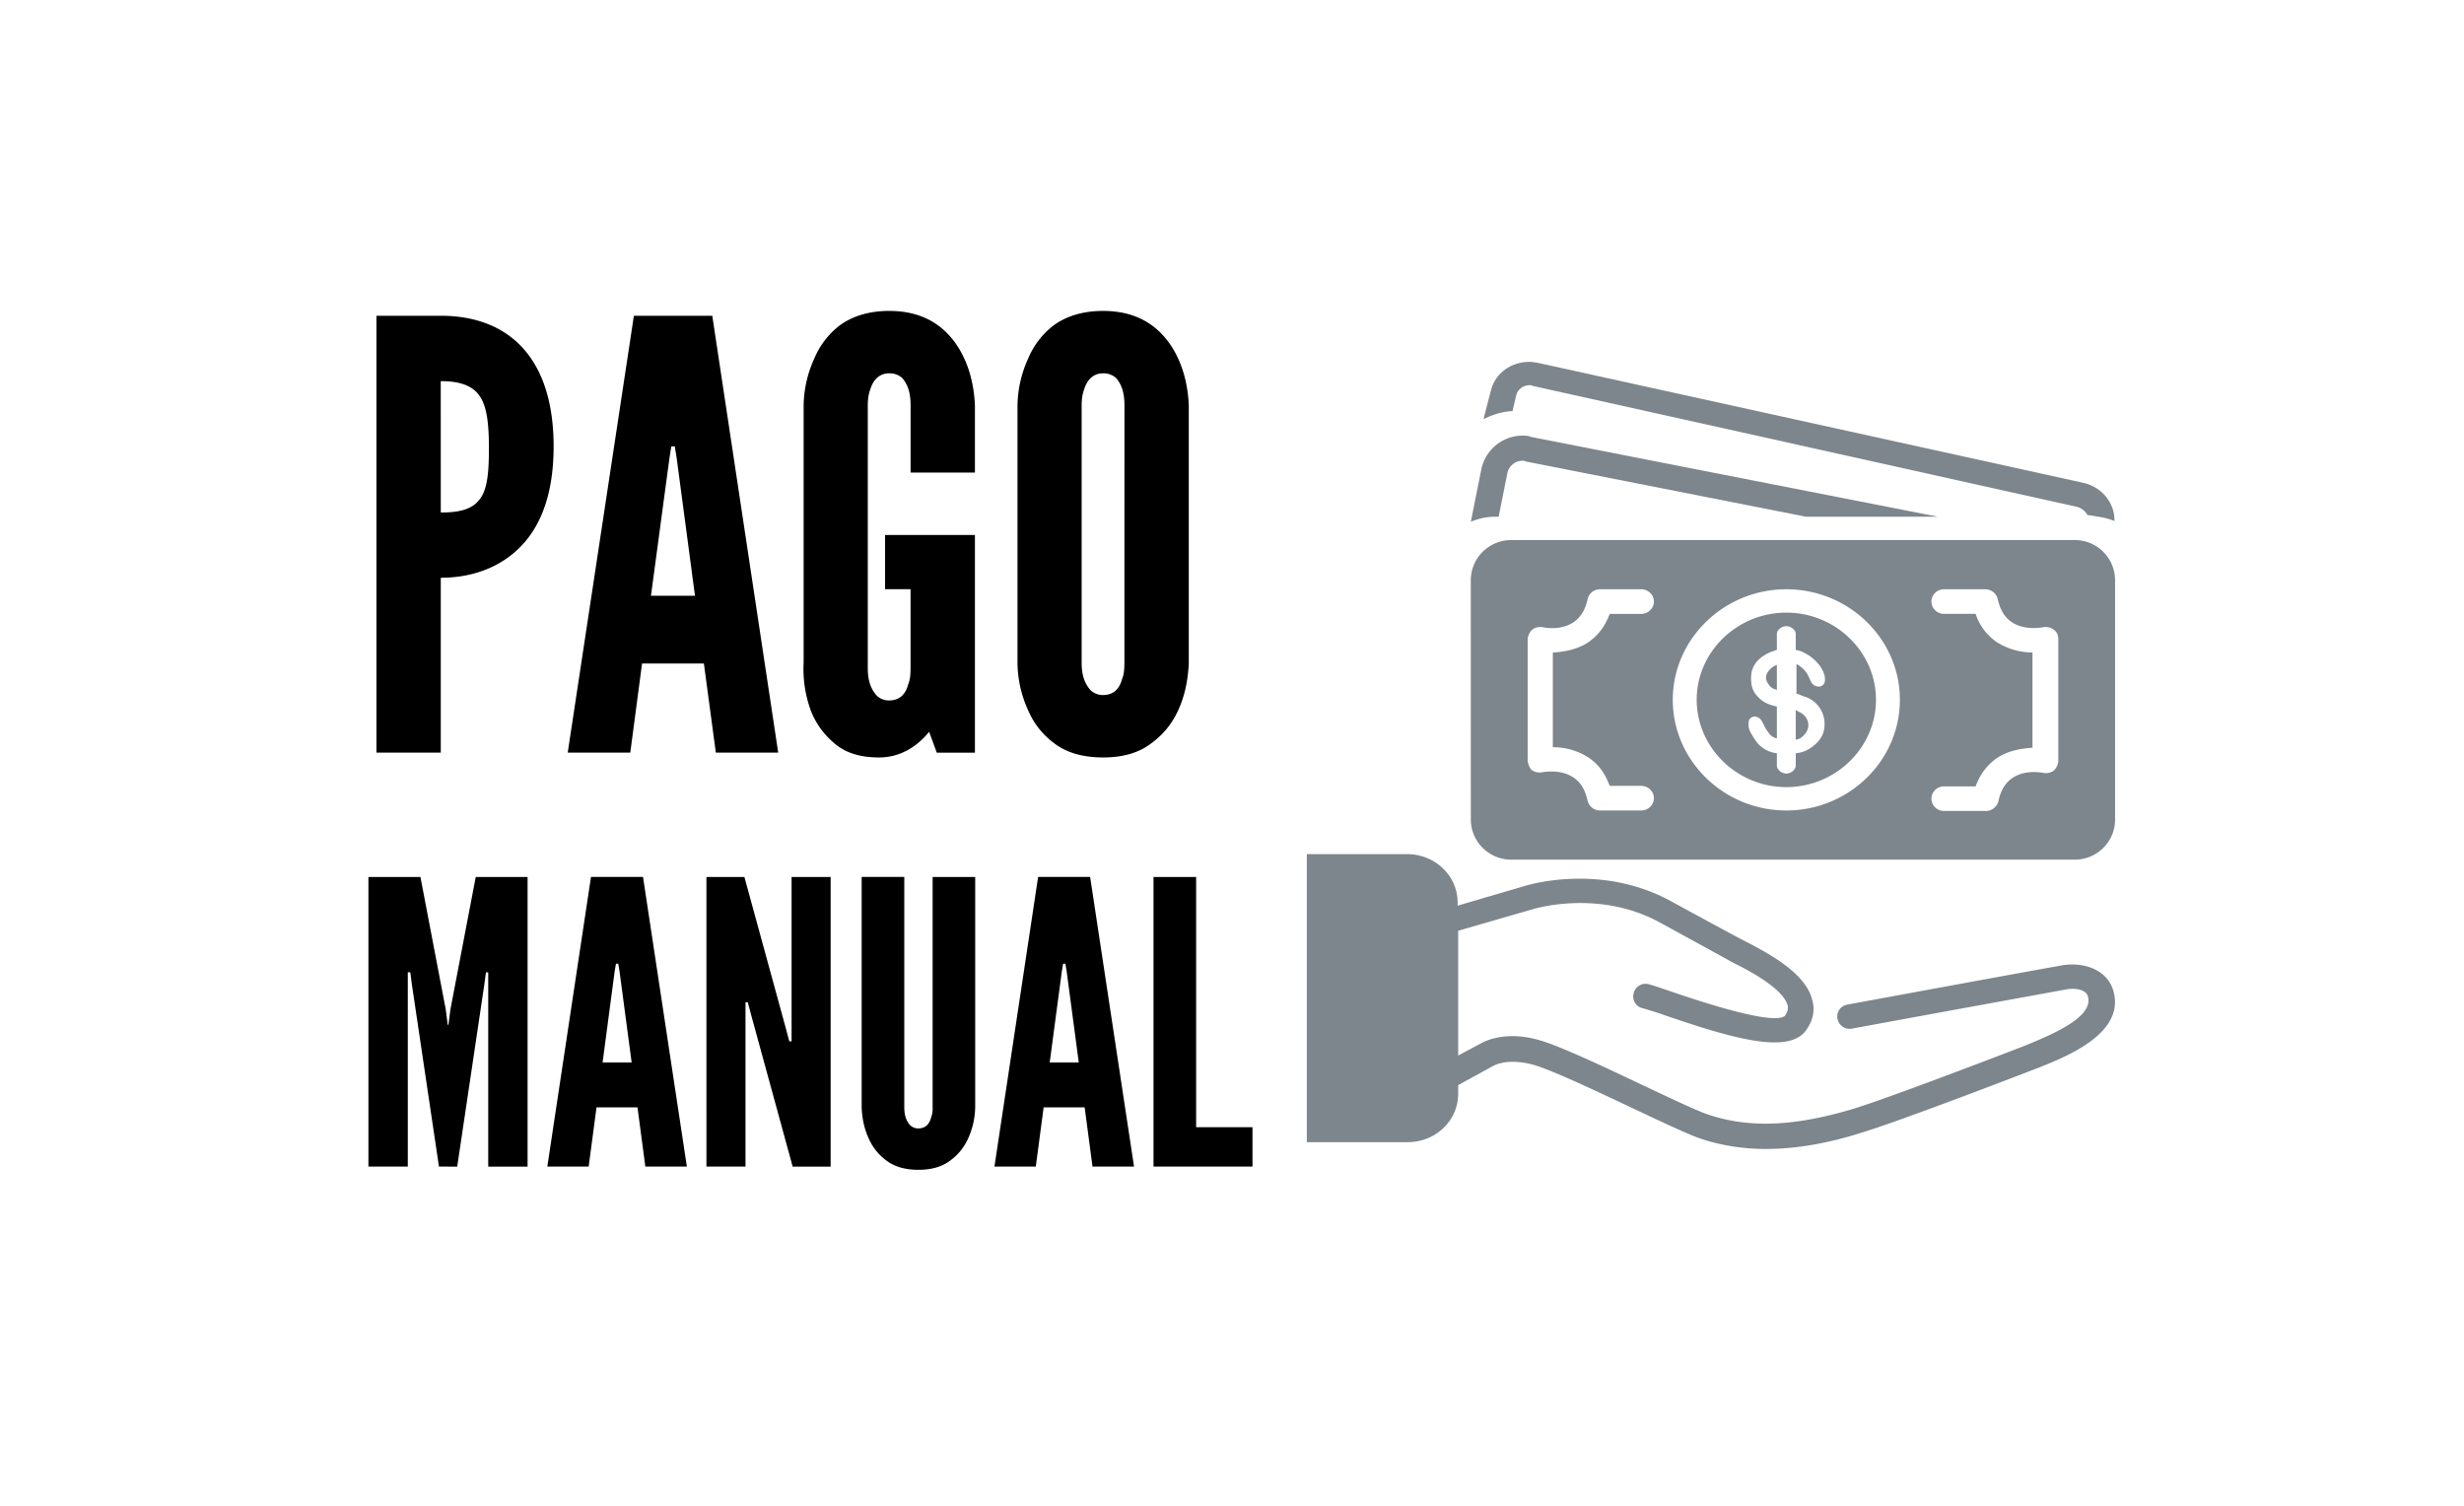 <svg xmlns="http://www.w3.org/2000/svg" width="72" viewBox="0 0 54 33" height="44" version="1.0"><defs><clipPath id="a"><path d="M32 7.93h14.613V12H32zm0 0"/></clipPath><clipPath id="b"><path d="M28.613 18h18v7.18h-18zm0 0"/></clipPath><clipPath id="c"><path d="M32 11h14.613v8H32zm0 0"/></clipPath></defs><path fill="#FFF" d="M-5.4-3.3h64.8v39.6H-5.4z"/><path fill="#FFF" d="M-5.4-3.3h64.8v39.6H-5.4z"/><path d="M8.25 6.92h1.41c.61 0 1.223.156 1.691.598.47.445.782 1.171.782 2.265 0 1.098-.313 1.813-.782 2.254-.468.445-1.082.625-1.691.625v3.832H8.25zm1.41 4.312c.43 0 .703-.078.86-.3.156-.207.195-.559.195-1.094s-.04-.914-.196-1.149c-.156-.234-.43-.336-.86-.336zM12.442 16.494l1.45-9.574h1.718l1.445 9.574h-1.367l-.262-1.953h-1.355l-.258 1.953zm2.387-6.46-.04-.25h-.078l-.039.25-.406 3.023h.965zM19.956 10.357V8.885c0-.258-.051-.442-.18-.598a.41.41 0 0 0-.289-.105c-.246 0-.363.183-.414.351-.04.106-.055.223-.055.352v5.758c0 .273.067.457.196.601a.37.37 0 0 0 .273.106c.25 0 .367-.16.418-.356.039-.09.05-.207.05-.351v-1.731h-.558v-1.187h1.969v4.77h-.836l-.168-.458c-.262.328-.64.563-1.094.563-.457 0-.77-.118-1.004-.329a1.745 1.745 0 0 1-.496-.703 2.642 2.642 0 0 1-.156-1.043v-5.64a2.56 2.56 0 0 1 .234-1.028 1.78 1.78 0 0 1 .547-.718c.262-.196.625-.325 1.094-.325.469 0 .82.13 1.082.325.262.195.445.457.563.718.14.301.218.653.234 1.028v1.472zM26.053 14.525c-.016.39-.094.746-.234 1.043-.118.262-.301.508-.563.703-.262.211-.613.329-1.082.329-.469 0-.832-.118-1.094-.329a1.735 1.735 0 0 1-.547-.703 2.56 2.56 0 0 1-.234-1.043v-5.64a2.56 2.56 0 0 1 .234-1.028 1.78 1.78 0 0 1 .547-.718c.262-.196.625-.325 1.094-.325.469 0 .82.13 1.082.325.262.195.445.457.563.718.14.301.218.653.234 1.028zm-1.41-5.64c0-.258-.051-.442-.18-.598a.41.41 0 0 0-.289-.105c-.246 0-.363.183-.414.351-.04.106-.055.223-.055.352v5.64c0 .274.067.457.196.602a.387.387 0 0 0 .273.105c.25 0 .367-.16.418-.355.039-.09.05-.207.05-.352zm0 0"/><g clip-path="url(#a)"><path fill="#7D868C" d="M33.52 7.93c-.399 0-.747.242-.844.62l-.164.634c.195-.094.402-.164.636-.176l.082-.352c.028-.12.153-.215.29-.215.027 0 .042 0 .07.016l11.933 2.652c.098.028.18.094.223.176l.305.05c.094.017.191.044.289.083.012-.375-.262-.742-.68-.836L33.727 7.957c-.067-.012-.137-.027-.207-.027zm0 0"/></g><path fill="#7D868C" d="m32.844 11.324.191-.957a.344.344 0 0 1 .332-.27c.031 0 .043 0 .07.016l6.141 1.211h2.89l-8.921-1.75c-.055-.027-.121-.027-.18-.027-.426 0-.8.297-.898.715l-.235 1.172c.168-.07.348-.11.555-.11zm0 0"/><g clip-path="url(#b)"><path fill="#7D868C" d="M45.219 21.152c-.028 0-2.973.54-4.73.864a.263.263 0 0 0-.22.308.272.272 0 0 0 .317.219c1.605-.297 4.66-.852 4.715-.863.168-.028.418 0 .457.16.14.473-.899.875-1.383 1.078-.07.027-2.863 1.105-3.734 1.375-1.286.39-2.293.441-3.207.133-.567-.188-3-1.453-3.735-1.64-.441-.122-.855-.099-1.187.05l-.555.297v-2.735l1.676-.484c.012 0 1.394-.418 2.71.285 0 0 1.575.86 1.645.903.332.16 1.09.562 1.188.93.015.05.015.12-.055.226-.11.11-.621.11-2.45-.512-.245-.082-.425-.148-.538-.176a.268.268 0 0 0-.332.203.263.263 0 0 0 .21.325c.083.027.274.078.497.16 1.465.5 2.71.863 3.082.308.14-.199.195-.43.125-.656-.153-.61-1.008-1.039-1.465-1.281-.07-.027-1.645-.887-1.645-.887-1.523-.824-3.085-.351-3.14-.34l-1.52.446v-.067c0-.593-.5-1.062-1.105-1.062h-2.2v6.312h2.212c.609 0 1.105-.468 1.105-1.062v-.188l.79-.433c.276-.121.593-.078.816-.024.675.172 3.097 1.426 3.707 1.63.44.148.925.226 1.437.226.648 0 1.355-.121 2.113-.364.887-.27 3.707-1.359 3.778-1.386.691-.27 1.992-.782 1.715-1.723-.141-.473-.665-.621-1.094-.555zm0 0"/></g><path fill="#7D868C" d="M39.148 17.25c1.079 0 1.965-.863 1.965-1.914 0-1.05-.886-1.91-1.965-1.91-1.078 0-1.964.86-1.964 1.91 0 1.05.886 1.914 1.964 1.914zm-.816-1.469c.055-.11.195-.094.266 0 .054.082.082.176.136.242.055.082.11.137.207.16v-.699c-.18-.039-.316-.093-.441-.242-.125-.133-.14-.336-.113-.512.058-.253.277-.402.511-.472.028-.012.016-.012.043-.012v-.351c0-.094.11-.172.207-.172.098 0 .207.078.207.172v.351c.114.012.18.055.293.121.082.055.149.121.22.203.097.133.14.254.124.364a.136.136 0 0 1-.18.105c-.082-.012-.124-.094-.152-.16a.607.607 0 0 0-.164-.242c-.043-.028-.059-.055-.125-.082v.648c.066.012.098.04.152.055a.628.628 0 0 1 .457.699c-.015.176-.14.324-.277.418a.657.657 0 0 1-.348.133v.27c0 .093-.109.175-.207.175-.097 0-.207-.082-.207-.176v-.27a.653.653 0 0 1-.496-.323 1.572 1.572 0 0 1-.086-.145.346.346 0 0 1-.027-.258zm0 0"/><path fill="#7D868C" d="M39.563 16.078c.14-.176.054-.406-.153-.484-.027-.016-.027-.028-.055-.028v.645c.098-.012.153-.066.208-.133zM38.941 14.57c-.152.055-.304.227-.207.39.055.095.11.134.207.161zm0 0"/><g clip-path="url(#c)"><path fill="#7D868C" d="M32.234 17.96c0 .49.403.88.887.88H45.47c.484 0 .883-.39.883-.88v-5.25a.88.88 0 0 0-.883-.874H33.12a.884.884 0 0 0-.887.875zm11.547-3.874a1.196 1.196 0 0 1-.484-.633h-.692a.274.274 0 0 1-.277-.27c0-.148.125-.269.277-.269h.899c.14 0 .25.094.277.215.055.242.153.402.317.512.293.187.664.105.68.105a.3.3 0 0 1 .234.055c.07.054.097.12.097.215v2.656c0 .078-.043.16-.097.215-.07.05-.153.066-.235.05-.14-.023-.832-.12-.98.622a.286.286 0 0 1-.277.214h-.915a.274.274 0 0 1-.277-.27c0-.148.125-.269.277-.269h.692c.098-.27.262-.484.484-.632.25-.16.54-.2.762-.215V14.3c-.223 0-.5-.055-.762-.215zm-4.633-1.172c1.372 0 2.489 1.09 2.489 2.422 0 1.336-1.117 2.426-2.489 2.426-1.367 0-2.488-1.09-2.488-2.426 0-1.332 1.121-2.422 2.488-2.422zm-5.668 1.102c0-.079.04-.16.098-.215.067-.055.149-.067.234-.055.137.027.829.125.981-.617a.28.28 0 0 1 .277-.215h.899c.152 0 .277.121.277.27 0 .148-.125.27-.277.27h-.692c-.097.269-.261.483-.484.632-.25.16-.54.2-.762.215v2.074c.223 0 .5.05.762.215.234.148.387.363.484.633h.692c.152 0 .277.12.277.27 0 .148-.125.269-.277.269h-.899a.28.28 0 0 1-.277-.215c-.055-.242-.152-.406-.316-.512-.293-.191-.664-.11-.68-.11a.3.3 0 0 1-.234-.054.362.362 0 0 1-.083-.215zm0 0"/></g><path d="m9.62 25.566-.593-3.988-.035-.27h-.055v4.258h-.863V19.22h1.14l.555 2.902.043.336h.016l.043-.336.555-2.902h1.136v6.347H10.7v-4.258h-.05l-.036.27-.594 3.988zM11.995 25.566l.957-6.347h1.14l.961 6.347h-.91l-.172-1.297h-.898l-.172 1.297zm1.582-4.281-.027-.164h-.051l-.028.164-.265 2h.637zM16.466 22.258l-.078-.293h-.05v3.601h-.856V19.22h.832l.906 3.308.078.293h.05V19.22h.856v6.347h-.832zM21.372 19.219v5.043a1.731 1.731 0 0 1-.156.691c-.078.172-.199.336-.37.465-.173.14-.407.219-.72.219-.308 0-.55-.079-.722-.22a1.174 1.174 0 0 1-.364-.464c-.093-.2-.148-.43-.156-.691v-5.043h.934v5.043c0 .183.043.304.129.398a.25.25 0 0 0 .18.07c.163 0 .242-.105.277-.234a.581.581 0 0 0 .035-.234v-5.043zM21.794 25.566l.957-6.347h1.14l.962 6.347h-.91l-.172-1.297h-.899l-.172 1.297zm1.582-4.281-.027-.164h-.051l-.027.164-.266 2h.637zM25.28 19.219h.934v5.484h1.235v.863H25.28zm0 0"/></svg>
